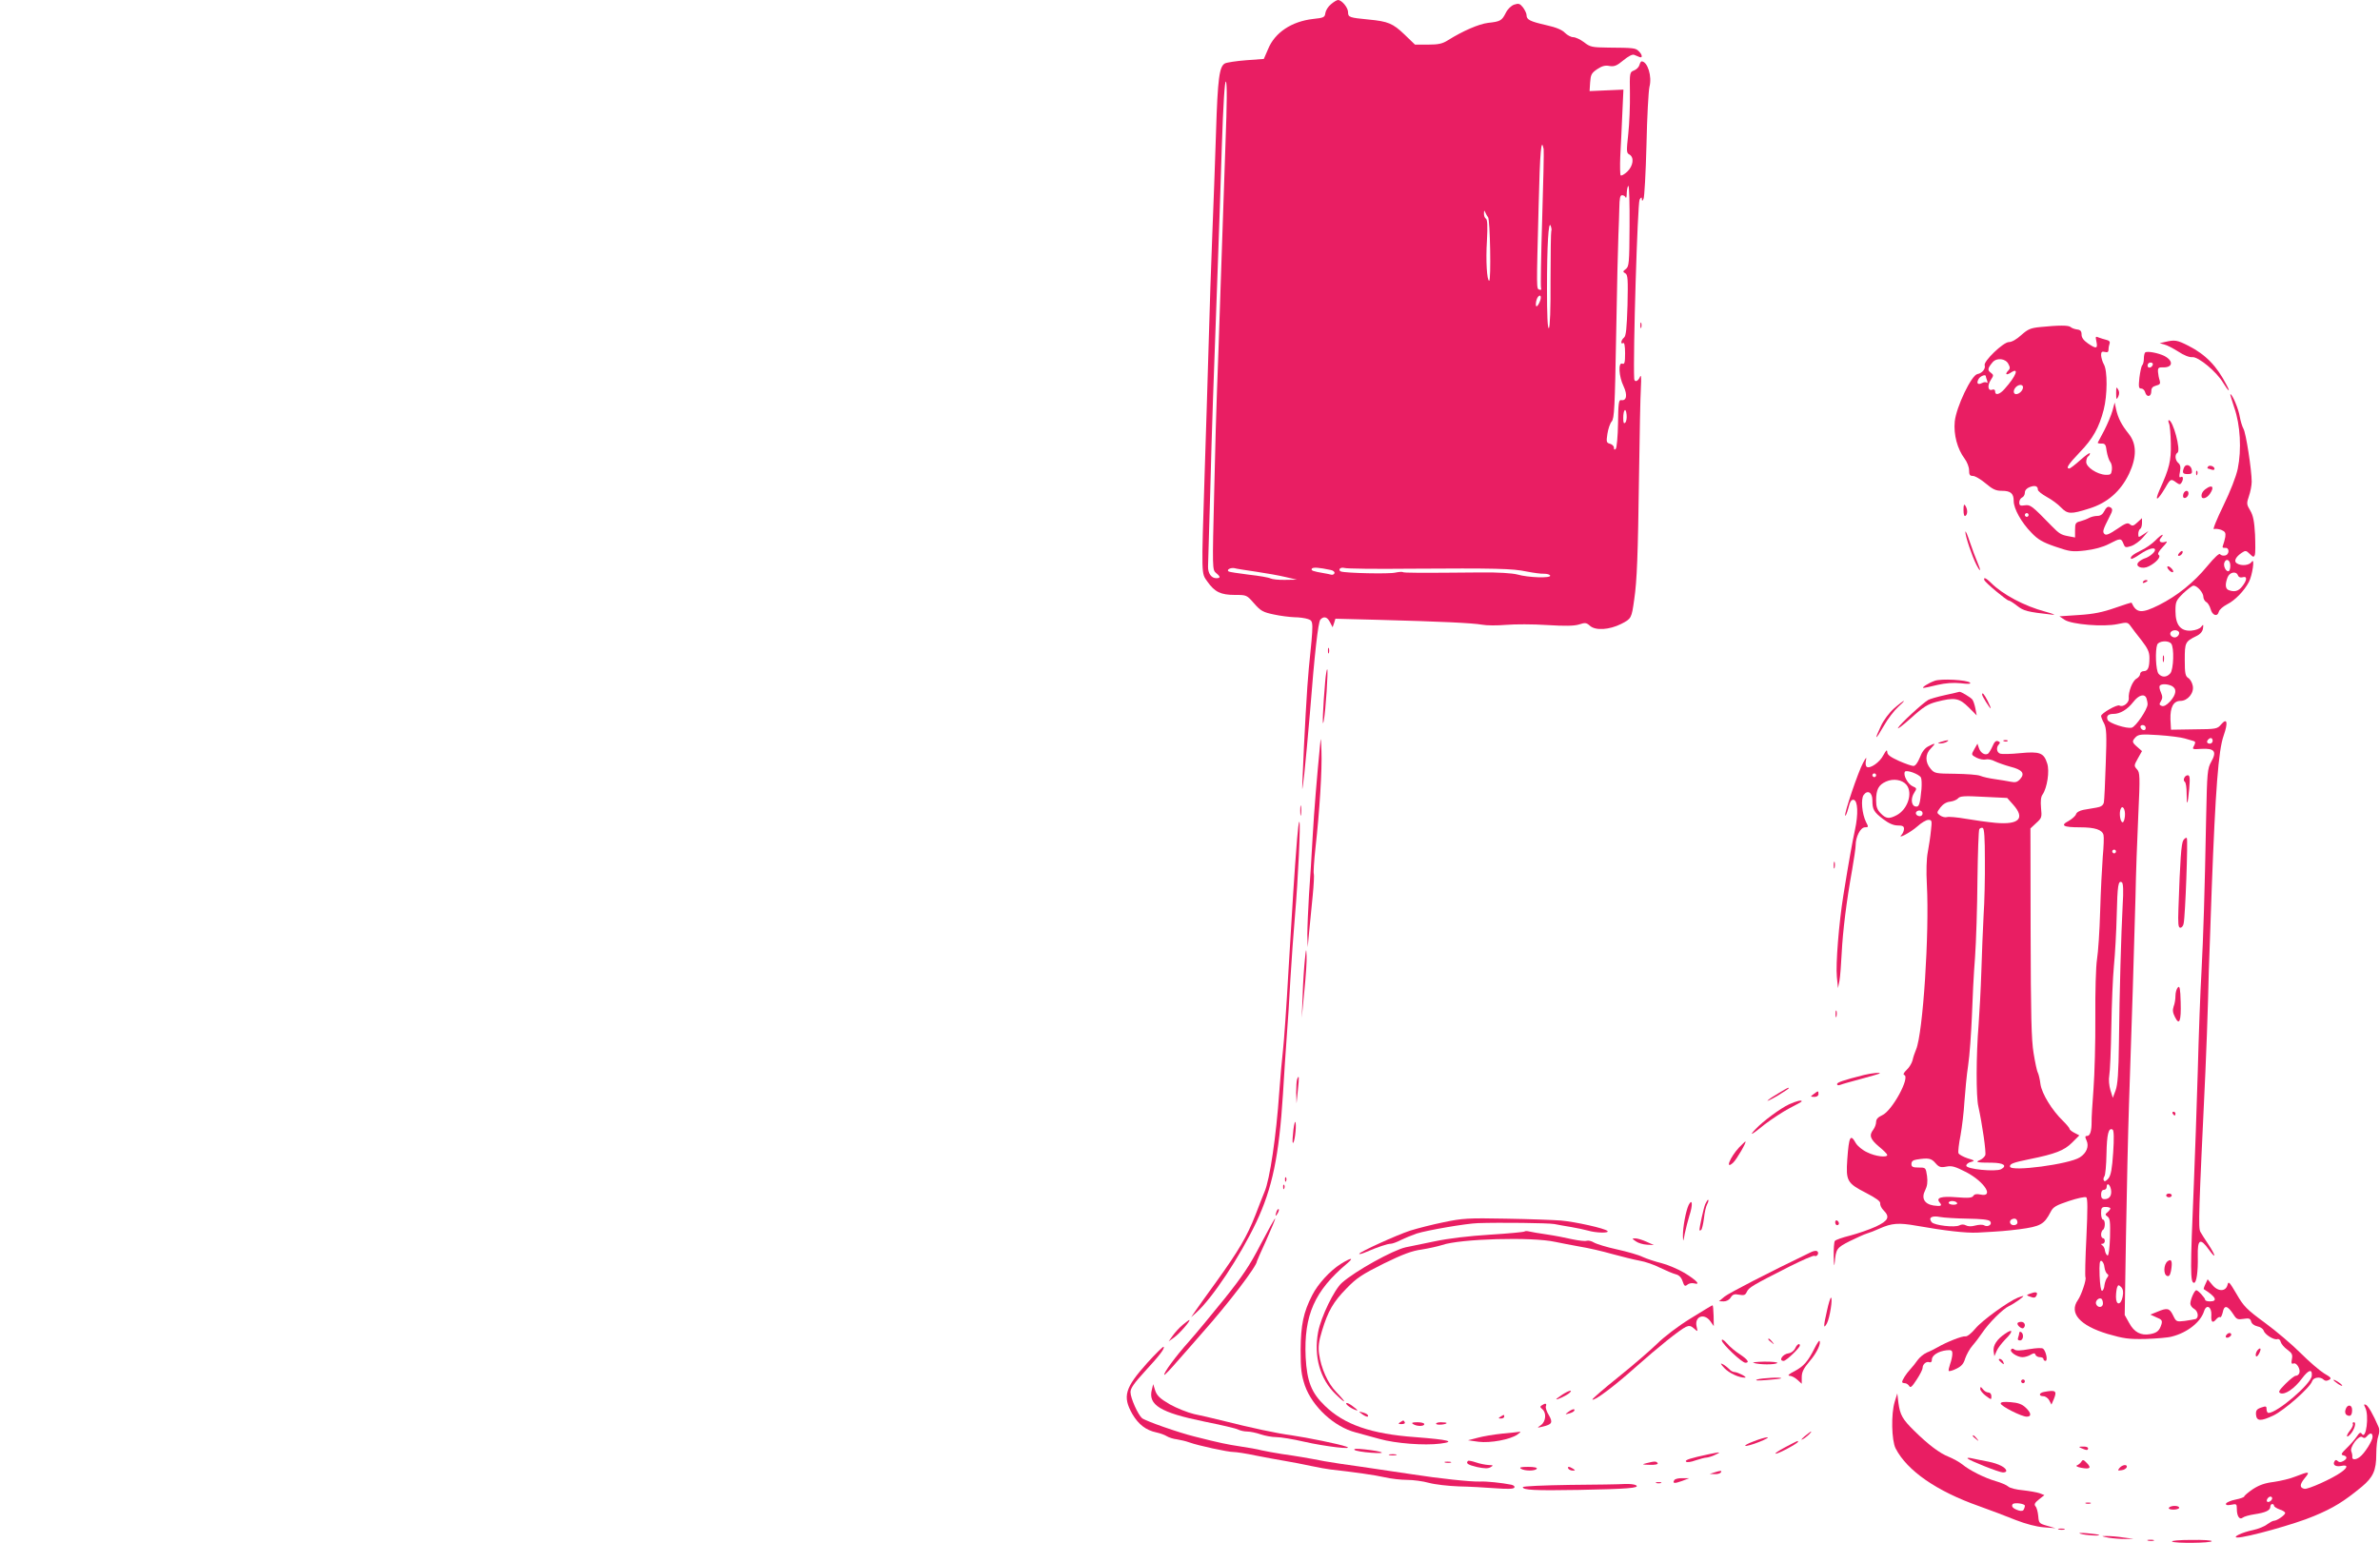 <?xml version="1.0" standalone="no"?>
<!DOCTYPE svg PUBLIC "-//W3C//DTD SVG 20010904//EN"
 "http://www.w3.org/TR/2001/REC-SVG-20010904/DTD/svg10.dtd">
<svg version="1.0" xmlns="http://www.w3.org/2000/svg"
 width="1280pt" height="830pt" viewBox="0 0 1280 830"
 preserveAspectRatio="xMidYMid meet">
<g transform="translate(0,830) scale(0.1,-0.1)"
fill="#e91e63" stroke="none">
<path d="M7158 8277 c-15 -12 -28 -33 -30 -47 -3 -23 -8 -26 -66 -32 -115 -13
-206 -73 -242 -162 l-23 -53 -95 -7 c-53 -4 -104 -12 -114 -17 -30 -16 -39
-78 -48 -369 -5 -157 -14 -404 -20 -550 -6 -146 -15 -416 -20 -600 -5 -184
-15 -490 -21 -680 -18 -572 -19 -540 15 -589 39 -55 71 -71 148 -71 62 0 63 0
103 -46 35 -40 48 -47 105 -59 36 -8 86 -14 112 -15 26 0 59 -5 73 -10 30 -11
30 -10 4 -265 -9 -88 -25 -370 -34 -600 -3 -71 -2 -67 10 35 7 63 20 210 30
325 25 320 44 487 56 502 18 20 37 16 52 -14 l14 -27 8 23 7 23 232 -6 c337
-9 505 -17 556 -26 25 -5 83 -5 130 -1 47 4 146 4 220 -1 98 -6 145 -5 172 3
33 11 40 10 59 -7 30 -27 104 -22 168 10 55 28 56 31 70 131 15 102 20 233 26
670 3 215 7 426 10 470 3 55 1 73 -5 58 -10 -25 -30 -31 -31 -10 -7 124 18
943 29 963 8 14 12 15 12 4 1 -13 2 -13 9 0 5 8 12 139 16 290 3 151 11 292
16 313 15 56 -10 136 -42 137 -4 0 -9 -9 -12 -20 -3 -11 -16 -24 -29 -29 -23
-9 -24 -11 -22 -125 1 -64 -3 -162 -9 -217 -10 -92 -10 -102 6 -110 27 -15 21
-61 -11 -92 -16 -15 -32 -24 -36 -20 -3 4 -4 50 -2 102 3 53 8 155 11 228 l6
131 -91 -4 -91 -4 3 47 c3 41 7 50 38 71 26 17 43 22 66 17 26 -4 39 1 74 30
28 23 49 34 59 30 9 -4 22 -9 29 -12 17 -7 15 13 -4 31 -17 18 -27 19 -164 20
-88 1 -98 3 -131 29 -20 15 -46 27 -58 27 -12 0 -32 11 -44 23 -15 16 -47 30
-102 42 -87 20 -105 29 -105 54 0 9 -9 27 -19 41 -17 21 -23 23 -48 15 -16 -6
-35 -24 -45 -45 -21 -41 -29 -46 -95 -53 -49 -6 -135 -43 -215 -93 -30 -19
-51 -24 -108 -24 l-70 0 -57 55 c-62 59 -87 70 -193 80 -103 10 -110 12 -110
40 0 24 -34 65 -54 65 -6 0 -23 -10 -38 -23z m-567 -744 c-6 -175 -18 -518
-26 -763 -8 -245 -17 -503 -20 -575 -3 -71 -10 -317 -15 -545 -10 -409 -10
-415 10 -432 25 -20 25 -28 1 -28 -26 0 -45 26 -44 63 1 18 6 201 12 407 9
350 17 569 41 1225 5 143 15 423 21 623 8 241 16 359 22 353 7 -7 6 -117 -2
-328z m1711 -35 c2 -13 -2 -183 -8 -378 -6 -195 -9 -361 -6 -369 3 -9 0 -12
-9 -9 -16 6 -16 -8 -4 451 7 292 14 374 27 305z m462 -415 c-1 -199 -3 -217
-20 -230 -17 -13 -17 -15 -3 -23 14 -8 15 -31 12 -172 -4 -125 -8 -166 -19
-174 -16 -13 -20 -39 -4 -29 6 4 10 -17 10 -55 0 -51 -3 -61 -15 -56 -23 9
-19 -69 7 -122 22 -47 16 -80 -14 -74 -12 2 -15 -20 -16 -125 -1 -70 -7 -132
-12 -137 -7 -7 -10 -5 -10 6 0 9 -10 18 -21 21 -19 5 -21 10 -14 54 4 26 14
56 23 66 14 16 17 74 24 470 4 249 10 488 12 532 2 44 4 110 5 148 1 51 4 67
15 67 8 0 17 -6 19 -12 3 -7 6 4 6 25 1 20 5 37 9 37 4 0 7 -97 6 -217z m-761
49 c11 -14 17 -342 6 -342 -12 0 -19 108 -12 216 4 79 3 113 -6 118 -6 4 -11
17 -10 29 0 15 2 17 6 7 3 -8 10 -21 16 -28z m340 -75 c-2 -4 -4 -122 -4 -262
1 -157 -3 -256 -9 -260 -7 -4 -10 71 -10 212 0 234 8 371 20 338 4 -11 6 -23
3 -28z m-58 -369 c-10 -31 -25 -47 -25 -26 0 24 11 48 22 48 5 0 6 -10 3 -22z
m456 -661 c-8 -8 -11 -1 -11 24 0 46 14 60 18 19 2 -18 -1 -37 -7 -43z m-1986
-802 c55 -8 127 -21 160 -29 l60 -14 -63 -1 c-34 -1 -70 3 -80 8 -9 5 -61 14
-116 20 -54 7 -103 14 -108 17 -14 9 10 22 31 18 9 -3 61 -11 116 -19z m403 9
c13 -3 21 -10 19 -17 -2 -7 -11 -10 -18 -8 -8 2 -25 6 -39 8 -59 10 -70 14
-65 24 6 9 37 7 103 -7z m425 7 c460 3 552 1 627 -15 36 -7 78 -13 94 -12 16
0 31 -4 33 -10 5 -15 -118 -11 -177 6 -28 7 -101 12 -195 11 -331 -3 -416 -3
-421 2 -3 2 -21 1 -40 -3 -33 -8 -264 -3 -292 6 -7 2 -10 9 -7 14 4 6 15 8 26
5 11 -4 169 -6 352 -4z"/>
<path d="M8822 6550 c0 -14 2 -19 5 -12 2 6 2 18 0 25 -3 6 -5 1 -5 -13z"/>
<path d="M10974 6541 c-52 -5 -67 -11 -103 -43 -25 -23 -51 -38 -67 -38 -30 0
-138 -104 -130 -125 6 -18 -14 -43 -39 -47 -32 -5 -114 -177 -122 -255 -7 -71
14 -148 53 -200 13 -17 24 -45 24 -62 0 -25 4 -31 21 -31 11 0 42 -18 68 -40
38 -32 55 -40 87 -40 48 0 64 -14 64 -55 0 -41 41 -115 95 -170 35 -37 61 -52
128 -75 79 -27 91 -29 162 -21 49 6 94 18 127 35 61 32 66 32 78 2 8 -21 11
-23 42 -13 18 6 47 27 63 46 l30 35 -27 -18 c-27 -18 -28 -18 -28 2 0 12 5 24
10 27 6 3 10 18 10 32 l0 26 -25 -23 c-20 -19 -27 -21 -40 -10 -12 10 -24 6
-70 -26 -42 -28 -58 -35 -67 -26 -12 12 -8 23 28 94 18 33 18 44 -1 51 -9 4
-19 -4 -27 -21 -9 -18 -21 -27 -38 -27 -14 0 -34 -5 -45 -11 -11 -6 -32 -14
-47 -18 -25 -6 -28 -11 -28 -47 l0 -40 -37 7 c-38 7 -49 14 -88 54 -108 111
-115 116 -145 112 -25 -4 -30 -1 -30 16 0 11 7 22 15 26 8 3 15 15 15 26 0 13
10 24 26 30 28 11 44 6 44 -14 0 -7 21 -24 48 -39 26 -14 60 -39 76 -56 36
-37 53 -38 153 -6 97 30 169 93 214 188 41 88 41 159 -2 213 -40 50 -57 84
-68 131 l-8 38 -12 -45 c-7 -24 -27 -72 -44 -105 -18 -33 -33 -63 -35 -66 -1
-3 8 -5 20 -5 19 1 24 -5 28 -41 4 -23 12 -48 19 -57 7 -8 11 -27 9 -43 -3
-24 -7 -28 -33 -27 -46 2 -105 41 -105 69 0 13 5 27 10 30 6 3 10 11 10 17 0
5 -23 -11 -51 -36 -28 -25 -55 -46 -60 -46 -20 0 -6 22 56 87 71 73 104 133
129 229 20 77 21 210 1 244 -8 14 -14 36 -15 49 0 18 4 22 20 18 15 -4 20 0
20 13 0 10 3 25 6 33 3 9 -3 16 -18 19 -13 3 -31 9 -42 13 -16 7 -17 5 -11
-23 8 -38 -1 -40 -46 -9 -23 16 -34 31 -34 47 0 19 -6 26 -25 28 -14 2 -29 8
-34 13 -11 10 -63 10 -162 0z m-173 -198 c10 -18 10 -26 1 -35 -21 -21 -13
-29 13 -12 47 31 28 -19 -34 -88 -26 -30 -51 -37 -51 -13 0 9 -6 12 -15 9 -23
-9 -28 21 -9 51 17 26 17 28 0 41 -18 13 -16 24 11 56 22 25 69 20 84 -9z
m-121 -67 c0 -2 3 -13 7 -23 3 -10 3 -15 -2 -11 -4 4 -15 3 -25 -2 -23 -12
-32 -2 -19 21 8 16 39 28 39 15z m200 -59 c0 -17 -20 -37 -37 -37 -16 0 -17
22 -1 38 16 16 38 15 38 -1z m30 -687 c0 -5 -4 -10 -10 -10 -5 0 -10 5 -10 10
0 6 5 10 10 10 6 0 10 -4 10 -10z"/>
<path d="M11645 6461 l-30 -7 25 -7 c14 -3 48 -21 75 -38 30 -20 60 -32 76
-30 32 3 131 -79 166 -139 28 -46 41 -54 18 -11 -53 103 -113 164 -205 211
-61 31 -73 33 -125 21z"/>
<path d="M11537 6404 c-4 -4 -7 -19 -7 -34 0 -14 -4 -30 -9 -35 -5 -6 -11 -36
-15 -67 -5 -49 -4 -58 10 -58 9 0 18 -9 21 -20 8 -29 33 -25 33 5 0 18 7 26
26 31 21 5 24 11 19 28 -4 11 -8 32 -9 46 -1 22 3 25 29 24 51 -1 55 35 6 61
-34 17 -94 28 -104 19z m41 -66 c-6 -18 -28 -21 -28 -4 0 9 7 16 16 16 9 0 14
-5 12 -12z"/>
<path d="M11381 6185 c0 -35 2 -37 11 -19 7 15 7 28 -1 40 -9 16 -10 12 -10
-21z"/>
<path d="M12016 6108 c33 -93 40 -227 19 -329 -9 -43 -40 -122 -78 -200 -35
-72 -58 -128 -50 -125 7 3 25 1 39 -4 21 -9 25 -15 22 -38 -3 -15 -8 -34 -12
-44 -5 -12 -3 -16 11 -15 25 3 24 -37 -1 -41 -10 -2 -22 1 -26 7 -4 7 -30 -17
-68 -63 -75 -91 -163 -161 -260 -210 -94 -47 -122 -45 -148 12 -1 2 -42 -11
-90 -28 -66 -23 -114 -33 -193 -38 l-105 -7 28 -19 c39 -25 208 -39 284 -23
52 11 55 11 71 -11 9 -13 35 -47 59 -77 33 -43 42 -62 42 -94 0 -52 -8 -71
-31 -71 -10 0 -19 -7 -19 -15 0 -8 -9 -19 -19 -25 -22 -11 -46 -73 -42 -107 2
-23 -31 -49 -50 -38 -12 8 -99 -42 -99 -56 0 -5 7 -24 16 -40 13 -26 15 -59 9
-217 -3 -103 -8 -197 -10 -208 -4 -16 -15 -24 -40 -28 -19 -3 -51 -9 -70 -12
-20 -4 -37 -13 -40 -24 -3 -9 -21 -25 -40 -36 -46 -24 -29 -34 62 -34 80 0
119 -13 126 -41 3 -11 1 -63 -4 -117 -4 -53 -11 -185 -14 -292 -3 -107 -11
-224 -17 -260 -6 -37 -10 -172 -9 -310 1 -135 -4 -310 -10 -390 -6 -80 -11
-158 -10 -175 0 -48 -8 -75 -24 -75 -12 0 -12 -5 -3 -25 14 -31 0 -67 -36 -90
-56 -37 -373 -79 -376 -50 -2 15 17 22 105 40 139 28 187 47 229 89 l39 39
-27 14 c-14 7 -26 17 -26 22 0 4 -16 23 -35 42 -59 57 -113 145 -121 197 -3
26 -10 54 -14 62 -5 8 -15 56 -23 105 -12 71 -15 208 -16 649 l-1 560 31 29
c30 27 31 31 26 82 -3 35 -1 59 8 71 25 36 39 127 25 168 -18 57 -40 65 -145
55 -49 -5 -98 -6 -107 -3 -20 6 -24 34 -7 51 7 7 6 12 -5 16 -11 5 -20 -3 -30
-27 -8 -18 -19 -36 -24 -40 -17 -10 -40 4 -49 30 l-8 24 -17 -30 c-17 -30 -17
-30 13 -46 16 -8 39 -12 49 -9 10 3 33 -1 49 -10 17 -8 54 -21 83 -29 64 -16
80 -36 53 -66 -15 -17 -26 -20 -50 -15 -16 3 -55 10 -85 14 -30 4 -66 12 -80
18 -14 6 -74 10 -135 11 -106 1 -111 2 -132 27 -30 35 -30 79 2 110 28 29 25
31 -15 10 -18 -9 -34 -30 -45 -60 -11 -27 -24 -45 -34 -45 -9 0 -44 12 -78 27
-46 21 -63 33 -63 48 -1 15 -6 10 -21 -17 -19 -38 -71 -74 -89 -63 -6 4 -8 18
-5 33 5 22 2 21 -15 -11 -26 -47 -104 -277 -96 -284 3 -3 10 16 17 41 8 34 16
46 28 44 23 -4 26 -77 7 -163 -15 -70 -31 -158 -62 -350 -24 -149 -42 -372
-35 -440 l6 -60 8 40 c4 22 9 90 12 150 6 117 25 274 56 446 10 58 19 118 19
133 0 45 26 96 50 96 19 0 20 2 6 28 -22 44 -29 124 -13 146 21 29 47 14 47
-28 0 -50 7 -63 58 -102 30 -23 56 -34 78 -34 26 0 34 -4 34 -18 0 -10 -6 -24
-12 -31 -29 -29 47 11 84 44 21 19 47 35 59 35 19 0 20 -4 14 -57 -3 -32 -11
-84 -17 -116 -7 -35 -9 -103 -5 -175 14 -261 -21 -800 -58 -887 -7 -16 -16
-43 -19 -58 -4 -16 -18 -39 -32 -52 -15 -14 -20 -25 -13 -27 34 -11 -65 -194
-119 -217 -22 -10 -32 -21 -32 -36 0 -12 -7 -30 -15 -41 -24 -31 -17 -51 30
-91 25 -20 45 -41 45 -45 0 -16 -65 -8 -108 14 -25 11 -52 34 -61 49 -29 52
-37 38 -46 -87 -8 -116 -1 -128 100 -180 56 -29 79 -46 77 -57 -1 -9 6 -25 18
-37 36 -36 26 -56 -42 -88 -35 -16 -97 -37 -138 -48 -41 -10 -78 -23 -82 -29
-4 -5 -7 -44 -6 -85 1 -41 3 -57 5 -35 7 78 10 83 81 119 37 18 78 37 92 41
14 4 45 16 69 27 65 29 102 32 198 15 153 -27 266 -40 328 -37 129 7 153 9
225 18 114 15 134 26 169 94 13 26 29 35 98 58 45 15 87 24 93 20 8 -5 8 -62
1 -215 -6 -114 -8 -212 -5 -216 6 -11 -22 -95 -41 -122 -49 -70 11 -137 160
-182 87 -25 113 -29 205 -27 58 2 121 7 141 13 83 21 155 78 173 137 13 39 41
23 39 -21 -3 -39 7 -47 27 -22 7 8 16 13 20 10 4 -3 10 9 14 25 8 43 26 39 59
-12 15 -24 22 -27 53 -22 30 5 36 2 41 -14 3 -12 16 -22 33 -26 16 -3 31 -13
34 -23 7 -22 56 -52 74 -46 7 3 16 -4 18 -15 3 -11 19 -30 36 -42 25 -18 29
-27 24 -51 -4 -21 -2 -27 9 -23 16 7 39 -31 31 -52 -3 -8 -11 -14 -19 -14 -7
0 -32 -20 -56 -44 -35 -36 -40 -44 -26 -50 25 -9 75 25 115 79 36 48 57 54 53
14 -5 -44 -186 -199 -233 -199 -5 0 -10 9 -10 19 0 18 -3 19 -29 10 -24 -8
-29 -16 -28 -37 3 -37 25 -38 93 -6 59 28 199 151 209 185 7 21 44 26 62 8 7
-7 17 -8 29 -1 15 8 11 13 -27 35 -24 15 -81 64 -126 109 -46 46 -132 119
-192 163 -98 72 -114 88 -152 154 -39 66 -44 72 -49 50 -9 -37 -51 -38 -82 0
l-25 30 -12 -26 c-7 -14 -10 -26 -9 -27 65 -40 78 -66 33 -66 -14 0 -25 4 -25
8 0 10 -38 52 -48 52 -10 0 -32 -50 -32 -72 0 -9 9 -22 20 -28 22 -12 27 -48
8 -55 -7 -2 -33 -6 -58 -10 -45 -5 -46 -5 -63 30 -19 39 -31 42 -85 19 l-37
-15 33 -15 c28 -11 32 -17 27 -36 -11 -36 -24 -47 -61 -54 -50 -9 -86 10 -113
60 l-24 43 7 432 c4 238 11 552 16 699 14 403 29 882 35 1117 2 116 9 313 15
439 10 212 9 231 -7 248 -17 19 -16 21 5 59 l22 39 -25 22 c-30 26 -30 31 -8
54 15 14 31 16 122 10 59 -4 122 -12 141 -18 19 -6 41 -12 48 -14 10 -3 10 -9
2 -25 -11 -20 -10 -20 40 -17 70 4 84 -14 52 -70 -20 -36 -22 -55 -27 -298 -8
-417 -15 -637 -25 -829 -6 -99 -15 -340 -20 -535 -6 -195 -15 -467 -21 -605
-20 -470 -20 -535 1 -535 13 0 22 60 20 143 -2 92 13 101 60 35 40 -55 38 -34
-2 27 -18 27 -38 58 -44 69 -12 21 -9 102 27 861 5 121 12 292 14 380 2 88 6
232 10 320 3 88 8 216 10 285 20 531 36 744 64 823 25 71 19 98 -13 61 -21
-25 -26 -26 -146 -27 l-124 -2 -3 55 c-2 66 16 100 54 100 39 0 74 43 66 81
-3 17 -14 36 -24 42 -16 10 -19 25 -19 98 0 93 2 98 63 128 21 10 33 25 35 41
3 22 2 23 -10 8 -7 -10 -30 -18 -53 -20 -57 -4 -85 30 -85 105 0 51 3 57 42
96 24 22 48 41 55 41 20 0 53 -38 53 -60 0 -10 7 -23 15 -28 9 -4 19 -21 24
-38 9 -34 36 -44 44 -15 2 11 23 29 44 40 43 21 93 73 118 121 19 36 33 135
15 108 -12 -19 -56 -24 -80 -8 -18 11 -6 35 27 57 19 13 24 12 42 -6 19 -19
22 -19 28 -6 3 9 3 58 1 110 -4 71 -10 102 -26 129 -20 33 -20 39 -7 77 8 23
15 58 15 78 0 62 -31 265 -45 286 -6 11 -15 40 -19 63 -6 40 -40 122 -51 122
-2 0 8 -33 21 -72z m-21 -851 c0 -15 -4 -28 -9 -29 -14 -5 -30 28 -23 46 10
26 32 14 32 -17z m41 -52 c4 -10 13 -13 25 -10 26 8 25 -15 -2 -49 -20 -26
-42 -32 -73 -20 -18 7 -20 31 -6 68 11 29 47 36 56 11z m-316 -310 c0 -9 -7
-18 -16 -22 -18 -7 -39 11 -30 26 11 17 46 13 46 -4z m-43 -57 c17 -21 13
-140 -5 -160 -19 -22 -45 -23 -63 -2 -15 18 -19 126 -7 157 9 20 60 24 75 5z
m4 -228 c27 -15 24 -44 -9 -82 -20 -21 -34 -29 -46 -25 -14 5 -14 10 -4 26 9
15 9 25 0 46 -7 15 -10 31 -7 36 8 12 42 11 66 -1z m-137 -66 c3 -9 6 -23 6
-32 0 -27 -63 -120 -85 -126 -27 -7 -123 24 -130 42 -8 21 3 32 31 32 36 0 75
23 107 64 29 38 61 47 71 20z m-4 -160 c0 -17 -22 -14 -28 4 -2 7 3 12 12 12
9 0 16 -7 16 -16z m360 -69 c0 -8 -7 -15 -15 -15 -16 0 -20 12 -8 23 11 12 23
8 23 -8z m-1569 -197 c4 -7 5 -35 3 -62 -8 -84 -13 -98 -32 -94 -23 4 -27 44
-7 74 15 23 14 25 -9 35 -26 12 -52 61 -41 78 7 12 75 -12 86 -31z m-241 12
c0 -5 -4 -10 -10 -10 -5 0 -10 5 -10 10 0 6 5 10 10 10 6 0 10 -4 10 -10z
m163 -51 c36 -44 7 -133 -53 -164 -40 -21 -57 -19 -85 10 -19 19 -25 35 -25
70 0 58 13 83 53 101 40 18 87 10 110 -17z m574 -107 c66 -74 32 -109 -94 -98
-43 4 -115 14 -161 22 -46 8 -91 12 -101 9 -9 -3 -26 1 -37 9 -19 14 -19 15 2
43 14 18 32 29 52 31 17 2 36 10 43 18 10 12 34 14 138 8 l126 -6 32 -36z
m601 -63 c-2 -19 -7 -33 -13 -32 -12 3 -19 49 -10 71 10 26 27 -2 23 -39z
m-1088 16 c0 -8 -6 -15 -14 -15 -17 0 -28 14 -19 24 12 12 33 6 33 -9z m335
-251 c1 -93 -2 -227 -7 -299 -4 -71 -9 -206 -12 -300 -3 -93 -10 -224 -15
-290 -13 -157 -14 -384 -1 -437 21 -96 43 -247 37 -262 -4 -9 -17 -21 -29 -26
-28 -11 -15 -14 66 -14 62 -1 83 -16 48 -35 -29 -15 -187 0 -187 19 0 8 11 17
25 20 23 6 21 8 -19 20 -23 8 -45 20 -48 27 -3 8 2 51 11 96 8 45 18 127 21
182 4 55 12 143 20 195 8 52 16 169 20 260 3 91 10 235 17 320 6 85 12 273 13
417 2 144 6 267 10 273 4 6 12 9 18 7 9 -3 12 -54 12 -173z m705 46 c0 -5 -4
-10 -10 -10 -5 0 -10 5 -10 10 0 6 5 10 10 10 6 0 10 -4 10 -10z m36 -289 c-8
-153 -17 -463 -20 -736 -2 -167 -7 -230 -18 -260 l-15 -40 -13 42 c-7 24 -10
56 -6 78 4 20 9 137 11 258 2 122 8 272 14 332 6 61 13 183 15 272 4 163 8
189 28 177 7 -5 9 -45 4 -123z m-51 -1330 c-6 -89 -12 -121 -25 -139 -12 -14
-21 -19 -25 -12 -4 6 -2 16 3 23 5 7 10 61 11 121 2 105 11 143 33 130 7 -4 8
-48 3 -123z m-956 -57 c19 -22 28 -25 59 -19 30 6 48 0 107 -30 99 -52 152
-137 75 -120 -19 4 -31 2 -37 -7 -6 -11 -26 -13 -88 -8 -85 7 -114 -2 -94 -27
17 -19 8 -23 -33 -17 -49 8 -66 40 -44 82 11 22 14 44 10 76 -7 46 -7 46 -45
46 -32 0 -39 4 -39 19 0 14 8 21 28 24 63 10 79 7 101 -19z m944 -141 c6 -32
-7 -53 -34 -53 -14 0 -19 7 -19 25 0 16 6 25 15 25 8 0 15 7 15 15 0 26 17 16
23 -12z m-828 -73 c4 -6 -5 -10 -19 -10 -14 0 -26 5 -26 10 0 6 9 10 19 10 11
0 23 -4 26 -10z m825 -30 c0 -4 -7 -13 -15 -20 -14 -11 -14 -14 0 -24 13 -9
15 -30 13 -111 -2 -60 -7 -99 -13 -98 -5 1 -12 13 -14 25 -1 13 -8 26 -15 30
-8 6 -8 8 2 8 6 0 12 7 12 15 0 8 -4 15 -10 15 -5 0 -10 9 -10 19 0 11 5 23
10 26 6 3 10 17 10 31 0 13 -4 24 -10 24 -5 0 -10 15 -10 34 0 29 3 34 25 34
14 0 25 -4 25 -8z m-767 -55 c70 -1 111 -5 119 -13 16 -16 -9 -35 -31 -23 -8
5 -29 4 -48 -1 -21 -6 -39 -5 -50 1 -11 6 -24 6 -35 0 -24 -13 -135 0 -149 17
-20 24 0 37 45 28 22 -4 89 -8 149 -9z m267 -21 c0 -8 -9 -14 -20 -14 -22 0
-28 26 -7 33 16 6 27 -1 27 -19z m468 -240 c2 -16 9 -32 15 -36 8 -5 8 -10 0
-20 -6 -7 -13 -26 -15 -41 -1 -15 -7 -29 -13 -30 -6 -1 -11 33 -13 81 -2 65 0
83 10 80 7 -3 15 -18 16 -34z m98 -158 c-9 -48 -36 -49 -36 -2 0 19 3 42 6 51
6 15 8 15 22 2 10 -11 13 -26 8 -51z m-106 -37 c0 -23 -28 -26 -37 -3 -6 16
15 37 29 28 4 -3 8 -14 8 -25z"/>
<path d="M11632 4755 c0 -16 2 -22 5 -12 2 9 2 23 0 30 -3 6 -5 -1 -5 -18z"/>
<path d="M11665 6023 c5 -10 9 -58 10 -108 2 -95 -8 -134 -60 -249 -30 -68
-12 -61 30 10 28 49 31 50 59 29 16 -12 22 -12 28 -2 12 18 10 39 -3 31 -9 -5
-10 3 -5 28 5 26 2 39 -9 48 -17 14 -20 46 -4 55 19 13 -24 175 -47 175 -3 0
-3 -8 1 -17z"/>
<path d="M11746 5785 c-11 -28 -7 -35 20 -35 21 0 25 4 22 22 -4 27 -33 36
-42 13z"/>
<path d="M11875 5790 c-4 -6 -4 -10 -1 -10 2 0 11 -3 20 -6 9 -3 16 -2 16 4 0
14 -28 23 -35 12z"/>
<path d="M11811 5754 c0 -11 3 -14 6 -6 3 7 2 16 -1 19 -3 4 -6 -2 -5 -13z"/>
<path d="M11875 5678 c-23 -13 -35 -28 -35 -45 0 -22 29 -14 46 12 21 31 15
47 -11 33z"/>
<path d="M11743 5645 c-3 -9 -3 -18 0 -21 9 -9 27 6 27 22 0 19 -19 18 -27 -1z"/>
<path d="M10560 5557 c0 -23 4 -36 10 -32 13 8 13 35 0 55 -7 11 -10 5 -10
-23z"/>
<path d="M10570 5439 c0 -24 36 -131 59 -176 24 -46 27 -37 5 15 -9 20 -27 69
-40 107 -13 39 -23 63 -24 54z"/>
<path d="M11592 5393 c-18 -18 -53 -43 -78 -54 -43 -21 -61 -36 -52 -45 3 -2
25 9 49 26 43 29 79 39 79 22 0 -13 -32 -39 -57 -46 -11 -4 -26 -13 -33 -21
-19 -23 23 -39 57 -21 40 20 67 52 53 61 -8 5 -1 19 22 43 22 23 27 33 15 28
-26 -9 -41 2 -26 20 24 29 3 20 -29 -13z"/>
<path d="M11720 5325 c-8 -9 -8 -15 -2 -15 12 0 26 19 19 26 -2 2 -10 -2 -17
-11z"/>
<path d="M11657 5253 c-3 -3 1 -12 9 -20 8 -9 18 -13 21 -10 3 3 -1 13 -10 21
-8 8 -17 12 -20 9z"/>
<path d="M10672 5180 c4 -13 120 -110 131 -110 5 0 26 -13 46 -29 35 -27 52
-32 186 -47 25 -3 12 3 -35 16 -112 30 -229 92 -291 154 -27 27 -43 34 -37 16z"/>
<path d="M11525 5170 c-3 -6 1 -7 9 -4 18 7 21 14 7 14 -6 0 -13 -4 -16 -10z"/>
<path d="M7142 4800 c0 -14 2 -19 5 -12 2 6 2 18 0 25 -3 6 -5 1 -5 -13z"/>
<path d="M7127 4633 c-12 -135 -17 -261 -8 -212 11 55 25 279 19 279 -3 0 -8
-30 -11 -67z"/>
<path d="M10405 4638 c-34 -12 -74 -38 -60 -38 6 0 39 7 75 16 44 10 85 13
125 9 40 -5 57 -4 50 3 -15 15 -156 23 -190 10z"/>
<path d="M10460 4561 c-41 -9 -82 -21 -90 -26 -31 -18 -152 -130 -162 -150 -6
-11 25 13 70 53 66 60 91 75 137 87 96 25 122 21 172 -29 l44 -44 -7 37 c-4
20 -11 42 -17 49 -10 12 -62 43 -69 41 -2 -1 -37 -9 -78 -18z"/>
<path d="M10660 4564 c0 -9 41 -74 46 -74 2 0 -5 18 -16 40 -19 37 -30 49 -30
34z"/>
<path d="M10187 4490 c-26 -23 -57 -64 -71 -95 -38 -80 -31 -80 15 0 22 39 57
84 77 102 20 18 34 32 31 33 -3 0 -27 -18 -52 -40z"/>
<path d="M7102 4320 c-21 -216 -34 -376 -42 -515 -5 -93 -14 -237 -20 -318 -5
-82 -9 -179 -9 -215 l2 -67 8 85 c5 47 13 134 19 193 6 59 8 112 6 116 -3 5 1
69 9 142 22 196 36 423 32 520 -1 46 -4 73 -5 59z"/>
<path d="M10440 4310 c-21 -7 -21 -8 -5 -9 11 0 27 4 35 9 18 11 5 11 -30 0z"/>
<path d="M10778 4313 c7 -3 16 -2 19 1 4 3 -2 6 -13 5 -11 0 -14 -3 -6 -6z"/>
<path d="M11747 4115 c-4 -8 -2 -17 3 -20 6 -4 10 -31 10 -62 0 -75 6 -65 14
25 5 58 3 72 -8 72 -8 0 -16 -7 -19 -15z"/>
<path d="M6993 3940 c0 -25 2 -35 4 -22 2 12 2 32 0 45 -2 12 -4 2 -4 -23z"/>
<path d="M6976 3788 c-15 -186 -25 -350 -46 -703 -11 -198 -25 -394 -30 -435
-5 -41 -14 -142 -20 -225 -16 -234 -51 -471 -79 -535 -6 -14 -28 -70 -49 -125
-45 -115 -90 -192 -211 -360 -48 -66 -98 -136 -111 -155 l-24 -35 28 25 c86
77 234 300 322 485 87 184 123 357 144 691 5 93 15 230 20 304 6 74 15 216 20
315 6 99 17 254 25 345 16 185 31 500 23 500 -3 0 -8 -42 -12 -92z"/>
<path d="M11742 3780 c-11 -19 -17 -104 -26 -367 -3 -82 -1 -103 10 -103 8 0
16 10 18 23 9 41 24 452 17 459 -3 4 -12 -1 -19 -12z"/>
<path d="M9862 3645 c0 -16 2 -22 5 -12 2 9 2 23 0 30 -3 6 -5 -1 -5 -18z"/>
<path d="M7018 3140 c-4 -36 -10 -121 -12 -190 l-5 -125 14 145 c8 80 14 165
12 190 -2 42 -3 40 -9 -20z"/>
<path d="M11713 2989 c-7 -7 -13 -28 -13 -45 0 -18 -4 -44 -10 -58 -6 -18 -5
-33 7 -56 24 -49 34 -23 31 79 -2 74 -5 90 -15 80z"/>
<path d="M9872 2845 c0 -16 2 -22 5 -12 2 9 2 23 0 30 -3 6 -5 -1 -5 -18z"/>
<path d="M10025 2518 c-111 -28 -145 -40 -145 -49 0 -7 7 -8 18 -4 9 4 60 18
112 32 52 14 97 27 99 29 7 7 -42 2 -84 -8z"/>
<path d="M6976 2495 c-3 -9 -5 -42 -5 -73 l2 -57 7 70 c8 73 7 87 -4 60z"/>
<path d="M9567 2421 c-26 -15 -53 -33 -60 -40 -7 -7 16 4 51 24 34 21 62 39
62 41 0 6 -3 5 -53 -25z"/>
<path d="M9754 2415 c-19 -14 -18 -14 4 -15 13 0 22 6 22 15 0 19 -1 19 -26 0z"/>
<path d="M9622 2360 c-46 -21 -142 -92 -181 -134 -37 -39 -21 -32 51 27 37 28
96 67 132 86 36 18 66 35 66 37 0 9 -28 2 -68 -16z"/>
<path d="M11685 2310 c3 -5 8 -10 11 -10 2 0 4 5 4 10 0 6 -5 10 -11 10 -5 0
-7 -4 -4 -10z"/>
<path d="M6956 2222 c-4 -35 -6 -66 -3 -69 8 -7 20 79 15 108 -2 13 -8 -4 -12
-39z"/>
<path d="M9353 2128 c-49 -53 -77 -123 -32 -82 18 16 75 114 66 114 -2 0 -17
-15 -34 -32z"/>
<path d="M6911 1954 c0 -11 3 -14 6 -6 3 7 2 16 -1 19 -3 4 -6 -2 -5 -13z"/>
<path d="M6901 1914 c0 -11 3 -14 6 -6 3 7 2 16 -1 19 -3 4 -6 -2 -5 -13z"/>
<path d="M11650 1870 c0 -5 7 -10 15 -10 8 0 15 5 15 10 0 6 -7 10 -15 10 -8
0 -15 -4 -15 -10z"/>
<path d="M9171 1823 c-9 -22 -31 -122 -31 -140 0 -2 4 -2 9 1 4 3 11 31 15 62
3 31 11 65 17 76 6 11 9 22 6 24 -2 3 -9 -8 -16 -23z"/>
<path d="M9082 1819 c-15 -31 -32 -121 -31 -168 1 -33 2 -32 10 14 6 28 17 71
25 97 19 57 16 95 -4 57z"/>
<path d="M6866 1785 c-9 -26 -7 -32 5 -12 6 10 9 21 6 23 -2 3 -7 -2 -11 -11z"/>
<path d="M6780 1607 c-58 -113 -98 -172 -194 -292 -66 -82 -152 -186 -191
-230 -72 -80 -140 -173 -133 -180 2 -2 34 31 70 73 37 42 98 111 135 154 138
155 293 358 293 384 0 2 23 54 51 115 27 61 49 113 47 115 -2 2 -37 -61 -78
-139z"/>
<path d="M7765 1726 c-60 -12 -141 -33 -180 -45 -74 -24 -275 -116 -275 -125
0 -4 17 1 38 10 63 27 114 44 131 44 9 0 34 9 55 20 22 11 60 26 85 35 57 18
266 54 329 56 118 4 380 1 412 -5 19 -4 60 -11 90 -16 30 -5 71 -14 90 -19 43
-13 118 -15 105 -2 -15 14 -171 49 -250 56 -38 3 -171 8 -295 10 -205 4 -235
2 -335 -19z"/>
<path d="M9870 1726 c0 -9 5 -16 10 -16 6 0 10 4 10 9 0 6 -4 13 -10 16 -5 3
-10 -1 -10 -9z"/>
<path d="M8199 1676 c-3 -3 -86 -11 -185 -17 -113 -7 -223 -20 -299 -36 -66
-14 -136 -28 -155 -32 -68 -15 -271 -127 -343 -191 -41 -36 -113 -184 -128
-265 -24 -131 10 -253 95 -335 58 -56 60 -47 3 12 -47 49 -82 128 -93 207 -5
37 -1 68 16 123 32 105 60 155 132 228 54 56 83 75 199 133 104 51 153 69 205
76 38 6 87 17 109 24 97 34 485 45 610 17 28 -6 86 -17 130 -25 44 -7 123 -25
175 -40 52 -14 119 -31 148 -36 30 -5 79 -22 110 -38 31 -15 69 -31 84 -35 17
-4 30 -16 37 -37 9 -27 13 -30 26 -19 8 7 24 10 36 7 38 -10 14 16 -51 56 -36
21 -92 45 -125 53 -33 8 -78 23 -100 33 -22 11 -85 29 -140 41 -55 12 -110 29
-123 37 -13 8 -30 12 -39 9 -8 -3 -42 1 -76 8 -34 8 -96 20 -137 26 -41 6 -84
13 -95 16 -11 3 -23 3 -26 0z"/>
<path d="M8798 1623 c12 -9 39 -17 60 -18 l37 -2 -40 18 c-22 10 -49 18 -60
18 -19 0 -19 -1 3 -16z"/>
<path d="M9740 1565 c-235 -113 -441 -220 -465 -239 l-30 -25 25 -1 c15 0 30
8 38 21 11 17 20 20 45 15 27 -5 34 -2 42 16 11 23 29 34 228 135 70 35 131
62 136 58 13 -7 26 15 15 24 -5 5 -20 3 -34 -4z"/>
<path d="M7210 1501 c-58 -37 -122 -107 -153 -168 -47 -92 -61 -159 -62 -293
0 -106 4 -135 23 -193 40 -113 157 -222 274 -252 29 -8 87 -24 128 -35 86 -24
240 -36 326 -25 86 11 46 21 -135 35 -236 17 -381 67 -485 168 -73 70 -97 131
-104 262 -10 226 48 357 223 504 40 34 21 32 -35 -3z"/>
<path d="M11658 1516 c-22 -16 -24 -72 -3 -79 10 -4 16 3 21 27 9 51 3 68 -18
52z"/>
<path d="M10916 1341 c-18 -7 -18 -8 -2 -14 26 -10 33 -9 40 8 6 16 -7 18 -38
6z"/>
<path d="M10852 1320 c-52 -21 -194 -124 -228 -166 -22 -26 -44 -44 -54 -42
-16 3 -100 -30 -150 -59 -14 -8 -39 -21 -57 -28 -18 -8 -40 -27 -50 -41 -10
-15 -28 -37 -40 -50 -22 -24 -43 -57 -43 -68 0 -3 7 -6 15 -6 7 0 18 -7 23
-15 6 -12 15 -5 40 34 18 27 32 55 32 63 0 20 20 37 36 31 9 -3 14 2 14 14 0
23 35 45 78 50 27 3 32 0 32 -19 0 -12 -5 -36 -12 -55 -6 -18 -10 -35 -7 -37
3 -3 21 2 41 12 27 13 39 27 47 55 7 20 24 52 40 70 15 17 38 48 51 67 36 54
112 130 145 145 28 13 87 55 75 54 -3 0 -15 -4 -28 -9z"/>
<path d="M9826 1251 c-20 -87 -20 -104 0 -68 15 29 32 137 21 137 -3 0 -13
-31 -21 -69z"/>
<path d="M9090 1207 c-65 -40 -142 -99 -177 -134 -35 -34 -128 -115 -208 -179
-80 -64 -143 -119 -141 -122 10 -9 118 72 231 173 126 112 239 202 272 218 18
8 27 6 44 -9 20 -18 20 -18 14 9 -14 55 39 77 73 31 l19 -27 -1 57 c-1 31 -3
56 -6 55 -3 0 -57 -33 -120 -72z"/>
<path d="M6361 1174 c-17 -14 -41 -40 -53 -57 l-23 -32 31 22 c29 21 91 93 80
93 -2 0 -18 -12 -35 -26z"/>
<path d="M10850 1181 c0 -13 26 -32 33 -24 14 13 6 33 -13 33 -11 0 -20 -4
-20 -9z"/>
<path d="M10785 1127 c-44 -29 -67 -63 -63 -95 l4 -27 12 28 c6 15 28 43 47
63 43 42 42 60 0 31z"/>
<path d="M10860 1131 c0 -5 -3 -16 -6 -25 -4 -11 -1 -16 10 -16 18 0 22 35 6
45 -5 3 -10 2 -10 -4z"/>
<path d="M11977 1123 c-12 -12 -7 -22 8 -17 8 4 15 10 15 15 0 11 -14 12 -23
2z"/>
<path d="M9260 1090 c0 -17 108 -120 127 -120 24 0 13 17 -29 45 -24 15 -55
41 -70 59 -17 19 -28 25 -28 16z"/>
<path d="M9510 1096 c0 -2 8 -10 18 -17 15 -13 16 -12 3 4 -13 16 -21 21 -21
13z"/>
<path d="M9759 1048 c-36 -72 -59 -97 -107 -123 -30 -15 -40 -24 -28 -25 11 0
30 -10 43 -22 l23 -21 0 35 c0 28 10 48 44 88 38 44 62 97 51 108 -2 2 -14
-16 -26 -40z"/>
<path d="M9655 1048 c-6 -13 -21 -25 -35 -27 -33 -4 -57 -41 -27 -41 13 0 87
70 87 83 0 15 -16 6 -25 -15z"/>
<path d="M6170 969 c-120 -134 -134 -180 -80 -275 33 -56 73 -87 130 -99 19
-4 44 -13 55 -20 11 -7 36 -15 55 -17 19 -3 49 -10 65 -16 50 -18 208 -52 238
-52 15 0 69 -8 120 -19 50 -10 121 -23 157 -29 36 -6 99 -18 140 -27 41 -9 89
-17 105 -19 126 -14 240 -30 292 -42 34 -8 88 -14 120 -14 33 0 86 -7 118 -16
33 -9 105 -17 160 -19 55 -1 143 -6 196 -10 67 -5 98 -4 103 3 4 7 -3 13 -16
16 -49 10 -135 19 -168 17 -50 -2 -224 17 -365 39 -66 10 -187 28 -270 40 -82
11 -172 25 -200 30 -87 17 -158 29 -230 39 -38 6 -88 15 -110 20 -22 6 -74 15
-115 21 -72 11 -111 19 -245 53 -86 21 -265 84 -283 99 -22 19 -62 108 -62
140 0 21 20 49 76 110 82 89 110 126 102 134 -3 2 -43 -37 -88 -87z"/>
<path d="M10816 1041 c-9 -13 33 -41 61 -41 13 0 33 6 44 13 17 10 23 10 26 0
3 -7 13 -13 24 -13 10 0 19 -4 19 -10 0 -5 5 -10 11 -10 13 0 4 49 -12 65 -6
6 -34 5 -76 -2 -45 -8 -71 -9 -79 -2 -8 6 -14 7 -18 0z"/>
<path d="M12140 1036 c-6 -9 -10 -21 -8 -28 3 -8 9 -4 17 10 15 28 9 39 -9 18z"/>
<path d="M10750 986 c0 -2 7 -9 15 -16 13 -11 14 -10 9 4 -5 14 -24 23 -24 12z"/>
<path d="M9432 969 c33 -10 111 -10 126 -1 7 5 -24 8 -69 8 -44 -1 -70 -4 -57
-7z"/>
<path d="M9274 941 c26 -27 79 -52 111 -51 16 1 -38 29 -56 30 -9 0 -22 7 -29
16 -8 8 -23 20 -34 26 -16 8 -14 3 8 -21z"/>
<path d="M9450 880 c-15 -6 4 -7 50 -3 41 3 77 7 79 9 8 8 -105 2 -129 -6z"/>
<path d="M10870 870 c0 -5 5 -10 10 -10 6 0 10 5 10 10 0 6 -4 10 -10 10 -5 0
-10 -4 -10 -10z"/>
<path d="M12550 877 c0 -3 12 -12 26 -22 15 -9 23 -12 20 -6 -7 11 -46 35 -46
28z"/>
<path d="M6195 826 c-22 -83 46 -124 280 -172 90 -18 172 -37 183 -43 12 -6
34 -11 50 -11 16 0 49 -7 72 -15 23 -8 61 -15 84 -15 23 0 91 -11 151 -25 109
-25 276 -45 225 -26 -39 14 -207 48 -295 61 -77 10 -213 39 -380 81 -44 11
-108 26 -143 33 -34 8 -92 31 -130 52 -53 31 -69 46 -79 74 l-11 35 -7 -29z"/>
<path d="M10650 829 c0 -8 14 -25 30 -37 30 -22 30 -22 30 -2 0 12 -7 20 -16
20 -9 0 -23 8 -30 18 -11 14 -13 15 -14 1z"/>
<path d="M8403 799 c-18 -12 -33 -23 -33 -25 0 -6 54 19 70 33 22 20 -1 15
-37 -8z"/>
<path d="M10993 813 c-28 -5 -30 -23 -3 -23 10 0 25 -10 31 -22 l12 -23 13 30
c18 44 10 50 -53 38z"/>
<path d="M10190 760 c-20 -65 -17 -208 5 -251 62 -120 221 -230 448 -310 62
-22 151 -56 198 -75 54 -21 111 -36 150 -39 l64 -5 -45 13 c-43 12 -45 15 -48
52 -2 22 -8 46 -15 53 -8 10 -4 19 19 37 l29 23 -25 10 c-14 5 -54 12 -89 16
-36 3 -72 12 -80 20 -9 8 -39 21 -67 29 -62 18 -141 58 -180 90 -16 13 -49 31
-73 41 -49 19 -110 65 -187 141 -62 61 -75 84 -84 149 l-6 51 -14 -45z m699
-556 c2 -2 1 -10 -3 -19 -4 -12 -12 -14 -28 -10 -31 10 -42 21 -34 34 6 9 52
6 65 -5z"/>
<path d="M7240 751 c0 -6 14 -17 30 -26 17 -9 30 -13 30 -11 0 3 -13 14 -30
26 -16 12 -30 17 -30 11z"/>
<path d="M10760 751 c0 -14 112 -71 140 -71 27 0 25 20 -6 49 -19 18 -40 26
-80 29 -36 3 -54 1 -54 -7z"/>
<path d="M8292 741 c-10 -6 -10 -10 3 -21 23 -19 19 -66 -7 -85 -23 -16 -23
-16 7 -9 52 12 58 22 35 62 -12 19 -19 41 -16 48 6 16 -3 18 -22 5z"/>
<path d="M12720 730 c23 -42 5 -179 -18 -142 -7 10 -13 6 -27 -15 -10 -15 -34
-43 -54 -62 -30 -29 -33 -36 -18 -39 22 -5 22 -19 -1 -31 -13 -7 -22 -7 -29 0
-8 8 -13 7 -17 0 -13 -20 5 -32 35 -26 38 8 37 -8 0 -34 -47 -34 -178 -93
-197 -89 -27 5 -27 23 1 57 31 37 24 38 -47 10 -29 -12 -83 -25 -119 -30 -49
-6 -79 -17 -113 -39 -25 -17 -46 -35 -46 -39 0 -4 -21 -12 -47 -17 -25 -5 -48
-15 -51 -21 -2 -9 5 -11 27 -7 29 6 31 5 31 -22 0 -40 15 -61 32 -47 7 6 36
14 63 18 60 9 85 21 85 40 0 8 5 15 10 15 6 0 10 -4 10 -9 0 -5 14 -14 30 -20
17 -5 30 -14 30 -19 0 -11 -44 -42 -61 -42 -6 0 -22 -9 -36 -19 -13 -11 -48
-25 -76 -31 -59 -12 -115 -39 -84 -40 47 -1 313 73 411 115 106 44 162 79 258
158 61 51 78 88 78 175 0 39 5 83 11 98 6 17 7 36 1 49 -29 68 -56 114 -68
119 -11 4 -12 2 -4 -14z m40 -159 c0 -20 -43 -89 -69 -108 -21 -16 -42 -16
-40 0 1 6 -1 20 -5 29 -11 24 42 93 59 78 9 -7 16 -6 25 5 17 20 30 19 30 -4z
m-540 -330 c0 -12 -20 -25 -27 -18 -7 7 6 27 18 27 5 0 9 -4 9 -9z"/>
<path d="M12615 719 c-5 -13 -2 -25 6 -30 19 -11 29 -2 29 27 0 30 -26 32 -35
3z"/>
<path d="M8434 705 c-18 -13 -18 -14 4 -8 12 3 25 9 28 14 8 14 -10 11 -32 -6z"/>
<path d="M7324 695 c22 -17 40 -20 32 -6 -3 5 -16 11 -28 14 -22 6 -22 5 -4
-8z"/>
<path d="M8070 680 c-13 -8 -12 -10 3 -10 9 0 17 5 17 10 0 12 -1 12 -20 0z"/>
<path d="M7530 650 c-12 -8 -10 -10 8 -10 13 0 20 4 17 10 -7 12 -6 12 -25 0z"/>
<path d="M7600 640 c20 -13 60 -13 60 0 0 6 -17 10 -37 10 -28 0 -34 -3 -23
-10z"/>
<path d="M7724 641 c5 -8 56 -3 56 5 0 2 -14 4 -31 4 -16 0 -28 -4 -25 -9z"/>
<path d="M12654 641 c3 -5 -4 -21 -15 -35 -24 -30 -21 -46 3 -19 21 24 32 63
18 63 -6 0 -9 -4 -6 -9z"/>
<path d="M8080 589 c-47 -5 -107 -15 -135 -23 l-50 -13 57 -8 c63 -8 171 12
209 39 13 9 19 15 14 15 -6 -1 -48 -6 -95 -10z"/>
<path d="M9705 574 c-18 -16 -22 -22 -9 -15 18 9 53 42 43 41 -2 -1 -17 -12
-34 -26z"/>
<path d="M10610 576 c0 -2 8 -10 18 -17 15 -13 16 -12 3 4 -13 16 -21 21 -21
13z"/>
<path d="M9431 547 c-30 -11 -50 -22 -44 -24 6 -2 39 7 74 21 35 14 55 25 44
25 -11 0 -44 -10 -74 -22z"/>
<path d="M9600 515 c-36 -19 -58 -34 -50 -34 15 -1 120 56 120 64 0 7 2 8 -70
-30z"/>
<path d="M11195 510 c27 -12 35 -12 35 0 0 6 -12 10 -27 9 -25 0 -26 -1 -8 -9z"/>
<path d="M7285 501 c6 -5 46 -12 90 -15 92 -7 66 7 -35 18 -44 5 -62 4 -55 -3z"/>
<path d="M9190 478 c-98 -21 -131 -31 -122 -40 5 -5 27 -2 51 7 24 8 51 15 60
15 9 1 30 7 46 15 35 16 27 16 -35 3z"/>
<path d="M7473 473 c9 -2 25 -2 35 0 9 3 1 5 -18 5 -19 0 -27 -2 -17 -5z"/>
<path d="M10582 455 c12 -12 170 -75 190 -75 10 0 18 3 18 8 0 18 -41 39 -96
50 -32 6 -72 14 -89 18 -16 4 -27 3 -23 -1z"/>
<path d="M7895 442 c-13 -13 -1 -21 49 -33 39 -8 58 -9 72 -1 17 10 16 11 -11
12 -16 1 -47 7 -67 14 -21 7 -40 11 -43 8z"/>
<path d="M11194 438 c-5 -8 -16 -17 -24 -20 -8 -3 2 -9 23 -13 47 -9 57 -1 30
26 -17 18 -22 19 -29 7z"/>
<path d="M7773 433 c9 -2 23 -2 30 0 6 3 -1 5 -18 5 -16 0 -22 -2 -12 -5z"/>
<path d="M8855 430 c-27 -7 -25 -8 18 -9 30 -1 46 3 42 9 -7 11 -16 11 -60 0z"/>
<path d="M11399 404 c-11 -14 -10 -15 11 -12 13 1 25 9 28 16 5 17 -23 15 -39
-4z"/>
<path d="M8180 400 c20 -13 77 -13 85 0 4 6 -14 10 -47 10 -38 0 -49 -3 -38
-10z"/>
<path d="M8435 400 c3 -5 14 -10 23 -10 15 0 15 2 2 10 -20 13 -33 13 -25 0z"/>
<path d="M9220 380 l-25 -8 27 -1 c15 -1 30 4 33 9 7 11 0 11 -35 0z"/>
<path d="M9005 339 c-12 -18 0 -20 41 -5 l39 15 -37 0 c-20 1 -40 -4 -43 -10z"/>
<path d="M8908 323 c6 -2 18 -2 25 0 6 3 1 5 -13 5 -14 0 -19 -2 -12 -5z"/>
<path d="M8443 313 c-139 -2 -253 -7 -253 -12 0 -16 63 -19 300 -15 259 5 332
10 309 25 -8 5 -34 8 -59 7 -25 -2 -159 -4 -297 -5z"/>
<path d="M11218 213 c6 -2 18 -2 25 0 6 3 1 5 -13 5 -14 0 -19 -2 -12 -5z"/>
<path d="M11665 190 c-4 -6 7 -10 24 -10 17 0 31 5 31 10 0 6 -11 10 -24 10
-14 0 -28 -4 -31 -10z"/>
<path d="M11073 73 c9 -2 23 -2 30 0 6 3 -1 5 -18 5 -16 0 -22 -2 -12 -5z"/>
<path d="M11190 50 c25 -8 107 -13 99 -6 -2 2 -31 6 -64 9 -37 3 -51 2 -35 -3z"/>
<path d="M11340 29 c25 -4 65 -7 90 -7 l45 1 -55 7 c-30 5 -71 8 -90 8 -32 0
-31 -1 10 -9z"/>
<path d="M11553 13 c9 -2 23 -2 30 0 6 3 -1 5 -18 5 -16 0 -22 -2 -12 -5z"/>
<path d="M11682 8 c16 -10 207 -8 213 2 3 5 -47 8 -110 7 -64 0 -110 -4 -103
-9z"/>
</g>
</svg>
